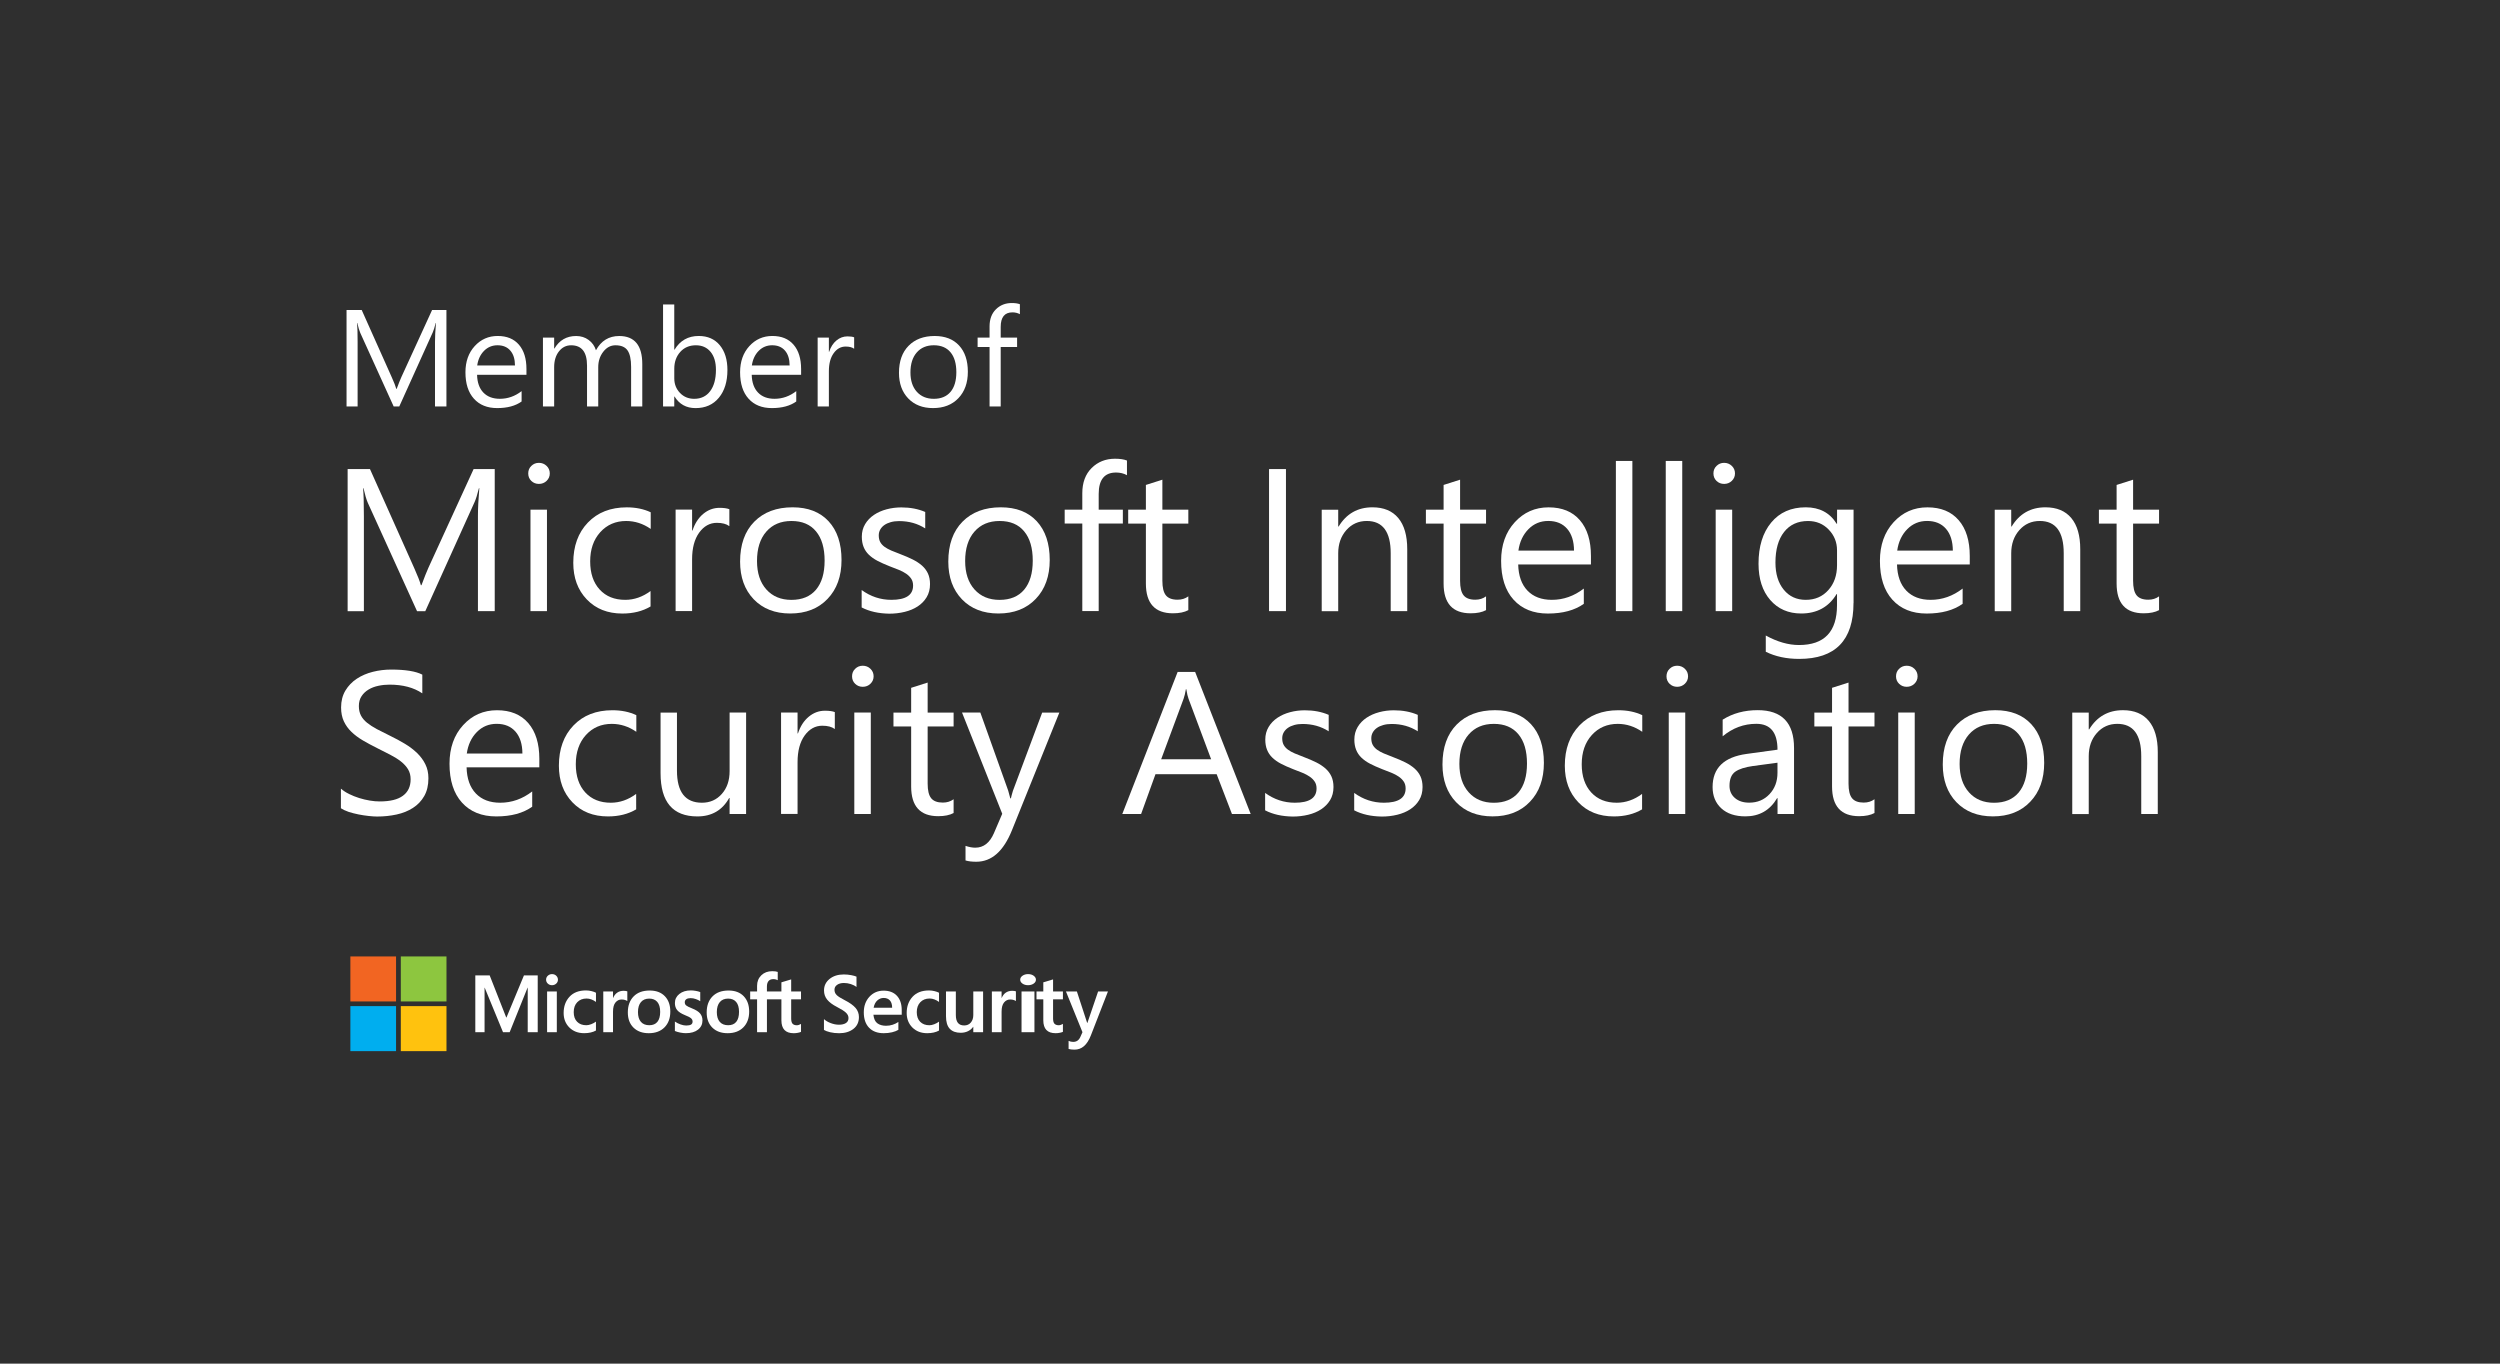 <?xml version="1.0" encoding="UTF-8"?>
<svg width="264px" height="144px" viewBox="0 0 264 144" version="1.1" xmlns="http://www.w3.org/2000/svg" xmlns:xlink="http://www.w3.org/1999/xlink">
    <title>microsoft-sentinel-badge</title>
    <g id="microsoft-sentinel-badge" stroke="none" stroke-width="1" fill="none" fill-rule="evenodd">
        <g id="microsoft-sentinel-badge.svg.imgo" fill-rule="nonzero">
            <rect id="Rectangle" fill="#2F2F2F" x="0" y="0" width="264" height="166"></rect>
            <g id="Group" transform="translate(36, 32)" fill="#FFFFFF">
                <g transform="translate(0, 16.442)">
                    <path d="M16.245,16.093 L14.47,16.093 L14.47,6.03 C14.47,5.237 14.52,4.262 14.618,3.112 L14.574,3.112 C14.406,3.788 14.254,4.272 14.119,4.569 L8.91,16.1 L8.04,16.1 L2.842,4.657 C2.695,4.321 2.541,3.809 2.387,3.118 L2.343,3.118 C2.397,3.717 2.426,4.696 2.426,6.058 L2.426,16.1 L0.71,16.1 L0.71,1.092 L3.069,1.092 L7.743,11.551 C8.103,12.354 8.336,12.953 8.444,13.352 L8.509,13.352 C8.815,12.529 9.058,11.916 9.241,11.512 L14.013,1.092 L16.243,1.092 L16.243,16.093 L16.245,16.093 Z" id="Path"></path>
                    <path d="M20.909,2.659 C20.596,2.659 20.33,2.557 20.112,2.348 C19.893,2.139 19.781,1.875 19.781,1.555 C19.781,1.233 19.889,0.965 20.112,0.756 C20.33,0.541 20.596,0.434 20.909,0.434 C21.225,0.434 21.497,0.541 21.72,0.756 C21.943,0.971 22.057,1.233 22.057,1.555 C22.057,1.862 21.943,2.125 21.72,2.34 C21.497,2.555 21.225,2.659 20.909,2.659 Z M21.76,16.093 L20.018,16.093 L20.018,5.382 L21.76,5.382 L21.76,16.093 Z" id="Shape"></path>
                    <path d="M32.699,15.602 C31.862,16.098 30.87,16.348 29.721,16.348 C28.169,16.348 26.916,15.852 25.967,14.858 C25.012,13.864 24.538,12.574 24.538,10.992 C24.538,9.23 25.052,7.812 26.08,6.741 C27.108,5.669 28.479,5.134 30.189,5.134 C31.144,5.134 31.989,5.311 32.715,5.655 L32.715,7.413 C31.91,6.853 31.045,6.575 30.125,6.575 C29.012,6.575 28.102,6.97 27.391,7.753 C26.679,8.537 26.323,9.568 26.323,10.844 C26.323,12.1 26.66,13.09 27.326,13.815 C27.992,14.54 28.893,14.901 30.021,14.901 C30.97,14.901 31.86,14.59 32.697,13.971 L32.699,15.602 L32.699,15.602 Z" id="Path"></path>
                    <path d="M41.012,7.116 C40.706,6.886 40.271,6.769 39.697,6.769 C38.956,6.769 38.332,7.116 37.832,7.806 C37.333,8.496 37.085,9.437 37.085,10.629 L37.085,16.087 L35.344,16.087 L35.344,5.374 L37.085,5.374 L37.085,7.581 L37.129,7.581 C37.377,6.827 37.757,6.241 38.267,5.819 C38.777,5.397 39.345,5.186 39.978,5.186 C40.433,5.186 40.779,5.235 41.02,5.331 L41.02,7.114 L41.012,7.114 L41.012,7.116 Z" id="Path"></path>
                    <path d="M47.446,16.343 C45.84,16.343 44.554,15.841 43.594,14.844 C42.635,13.84 42.154,12.516 42.154,10.865 C42.154,9.064 42.654,7.661 43.653,6.648 C44.651,5.636 46.002,5.13 47.702,5.13 C49.325,5.13 50.59,5.622 51.5,6.605 C52.409,7.589 52.865,8.953 52.865,10.695 C52.865,12.404 52.376,13.772 51.391,14.799 C50.413,15.831 49.096,16.343 47.446,16.343 Z M47.575,6.575 C46.458,6.575 45.571,6.95 44.92,7.699 C44.266,8.449 43.94,9.482 43.94,10.801 C43.94,12.072 44.271,13.069 44.928,13.805 C45.586,14.54 46.47,14.905 47.573,14.905 C48.701,14.905 49.566,14.545 50.17,13.83 C50.773,13.108 51.079,12.092 51.079,10.767 C51.079,9.427 50.777,8.396 50.17,7.669 C49.566,6.935 48.701,6.575 47.575,6.575 Z" id="Shape"></path>
                    <path d="M54.991,15.704 L54.991,13.864 C55.94,14.555 56.985,14.901 58.127,14.901 C59.654,14.901 60.422,14.399 60.422,13.397 C60.422,13.11 60.358,12.871 60.225,12.672 C60.091,12.473 59.919,12.297 59.696,12.145 C59.473,11.994 59.211,11.852 58.909,11.732 C58.608,11.611 58.287,11.484 57.936,11.353 C57.455,11.162 57.03,10.973 56.664,10.783 C56.298,10.592 55.996,10.373 55.749,10.136 C55.501,9.898 55.318,9.619 55.195,9.312 C55.072,9.005 55.008,8.644 55.008,8.236 C55.008,7.734 55.126,7.292 55.36,6.902 C55.593,6.513 55.903,6.192 56.294,5.929 C56.685,5.667 57.13,5.472 57.63,5.339 C58.129,5.208 58.643,5.14 59.178,5.14 C60.118,5.14 60.963,5.3 61.704,5.622 L61.704,7.359 C60.903,6.843 59.983,6.585 58.939,6.585 C58.612,6.585 58.321,6.624 58.058,6.698 C57.796,6.771 57.574,6.874 57.386,7.005 C57.199,7.136 57.055,7.298 56.951,7.482 C56.847,7.667 56.797,7.872 56.797,8.095 C56.797,8.371 56.847,8.607 56.951,8.796 C57.055,8.986 57.203,9.15 57.401,9.298 C57.599,9.443 57.842,9.574 58.123,9.697 C58.404,9.814 58.726,9.945 59.093,10.082 C59.573,10.263 60.008,10.453 60.389,10.642 C60.77,10.832 61.096,11.051 61.369,11.289 C61.635,11.527 61.844,11.805 61.991,12.121 C62.135,12.432 62.21,12.807 62.21,13.242 C62.21,13.772 62.091,14.229 61.854,14.624 C61.617,15.014 61.3,15.34 60.905,15.598 C60.51,15.856 60.05,16.046 59.536,16.171 C59.016,16.298 58.477,16.362 57.909,16.362 C56.783,16.343 55.813,16.132 54.991,15.704 Z" id="Path"></path>
                    <path d="M69.432,16.343 C67.826,16.343 66.54,15.841 65.581,14.844 C64.621,13.84 64.141,12.516 64.141,10.865 C64.141,9.064 64.64,7.661 65.639,6.648 C66.638,5.636 67.988,5.13 69.688,5.13 C71.311,5.13 72.577,5.622 73.486,6.605 C74.395,7.589 74.851,8.953 74.851,10.695 C74.851,12.404 74.362,13.772 73.378,14.799 C72.396,15.831 71.078,16.343 69.432,16.343 Z M69.555,6.575 C68.438,6.575 67.551,6.95 66.9,7.699 C66.247,8.449 65.92,9.482 65.92,10.801 C65.92,12.072 66.251,13.069 66.908,13.805 C67.566,14.54 68.45,14.905 69.553,14.905 C70.681,14.905 71.547,14.545 72.15,13.83 C72.754,13.108 73.059,12.092 73.059,10.767 C73.059,9.427 72.758,8.396 72.15,7.669 C71.549,6.935 70.683,6.575 69.555,6.575 Z" id="Shape"></path>
                    <path d="M83.008,1.739 C82.667,1.549 82.282,1.457 81.851,1.457 C80.634,1.457 80.022,2.211 80.022,3.725 L80.022,5.376 L82.573,5.376 L82.573,6.841 L80.022,6.841 L80.022,16.087 L78.291,16.087 L78.291,6.845 L76.43,6.845 L76.43,5.38 L78.291,5.38 L78.291,3.643 C78.291,2.518 78.622,1.631 79.279,0.979 C79.937,0.328 80.759,0 81.743,0 C82.271,0 82.698,0.064 83.008,0.191 L83.008,1.739 L83.008,1.739 Z" id="Path"></path>
                    <path d="M89.492,15.987 C89.082,16.21 88.537,16.323 87.865,16.323 C85.961,16.323 85.006,15.276 85.006,13.182 L85.006,6.847 L83.137,6.847 L83.137,5.382 L85.006,5.382 L85.006,2.768 L86.747,2.213 L86.747,5.382 L89.488,5.382 L89.488,6.847 L86.747,6.847 L86.747,12.885 C86.747,13.606 86.87,14.116 87.118,14.424 C87.365,14.731 87.775,14.887 88.35,14.887 C88.791,14.887 89.165,14.77 89.488,14.532 L89.488,15.989 L89.492,15.989 L89.492,15.987 Z" id="Path"></path>
                    <polygon id="Path" points="99.797 16.093 98.011 16.093 98.011 1.092 99.797 1.092"></polygon>
                    <path d="M112.6,16.093 L110.858,16.093 L110.858,9.982 C110.858,7.708 110.014,6.573 108.332,6.573 C107.462,6.573 106.74,6.894 106.17,7.542 C105.602,8.189 105.315,9.003 105.315,9.986 L105.315,16.098 L103.573,16.098 L103.573,5.384 L105.315,5.384 L105.315,7.161 L105.359,7.161 C106.181,5.806 107.371,5.13 108.93,5.13 C110.122,5.13 111.031,5.509 111.66,6.265 C112.288,7.019 112.604,8.115 112.604,9.548 L112.604,16.091 L112.6,16.091 L112.6,16.093 Z" id="Path"></path>
                    <path d="M120.93,15.987 C120.52,16.21 119.975,16.323 119.303,16.323 C117.399,16.323 116.444,15.276 116.444,13.182 L116.444,6.847 L114.575,6.847 L114.575,5.382 L116.444,5.382 L116.444,2.768 L118.185,2.213 L118.185,5.382 L120.926,5.382 L120.926,6.847 L118.185,6.847 L118.185,12.885 C118.185,13.606 118.308,14.116 118.556,14.424 C118.803,14.731 119.213,14.887 119.787,14.887 C120.229,14.887 120.603,14.77 120.926,14.532 L120.926,15.989 L120.93,15.989 L120.93,15.987 Z" id="Path"></path>
                    <path d="M132.002,11.166 L124.322,11.166 C124.351,12.358 124.678,13.278 125.302,13.928 C125.924,14.575 126.781,14.901 127.874,14.901 C129.099,14.901 130.223,14.502 131.251,13.709 L131.251,15.321 C130.296,16.003 129.031,16.348 127.458,16.348 C125.92,16.348 124.713,15.86 123.833,14.887 C122.952,13.914 122.518,12.545 122.518,10.783 C122.518,9.117 122.998,7.759 123.958,6.708 C124.917,5.657 126.109,5.134 127.532,5.134 C128.956,5.134 130.059,5.587 130.837,6.493 C131.619,7.398 132.004,8.66 132.004,10.271 L132.004,11.166 L132.002,11.166 Z M130.217,9.711 C130.213,8.724 129.969,7.949 129.491,7.398 C129.012,6.847 128.348,6.571 127.497,6.571 C126.675,6.571 125.978,6.857 125.406,7.437 C124.832,8.017 124.476,8.771 124.343,9.705 L130.217,9.705 L130.217,9.711 Z" id="Shape"></path>
                    <polygon id="Path" points="136.378 16.093 134.637 16.093 134.637 0.234 136.378 0.234"></polygon>
                    <polygon id="Path" points="141.645 16.093 139.903 16.093 139.903 0.234 141.645 0.234"></polygon>
                    <path d="M146.067,2.659 C145.755,2.659 145.488,2.557 145.27,2.348 C145.051,2.139 144.939,1.875 144.939,1.555 C144.939,1.233 145.047,0.965 145.27,0.756 C145.488,0.541 145.755,0.434 146.067,0.434 C146.383,0.434 146.656,0.541 146.878,0.756 C147.101,0.971 147.215,1.233 147.215,1.555 C147.215,1.862 147.101,2.125 146.878,2.34 C146.656,2.553 146.387,2.659 146.067,2.659 Z M146.918,16.093 L145.176,16.093 L145.176,5.382 L146.918,5.382 L146.918,16.093 Z" id="Shape"></path>
                    <path d="M159.73,15.237 C159.73,19.171 157.815,21.138 153.993,21.138 C152.649,21.138 151.471,20.884 150.466,20.384 L150.466,18.669 C151.691,19.341 152.859,19.673 153.972,19.673 C156.648,19.673 157.988,18.271 157.988,15.467 L157.988,14.293 L157.944,14.293 C157.114,15.661 155.868,16.343 154.205,16.343 C152.85,16.343 151.762,15.866 150.936,14.917 C150.11,13.963 149.7,12.688 149.7,11.086 C149.7,9.265 150.145,7.818 151.036,6.743 C151.927,5.667 153.142,5.13 154.686,5.13 C156.149,5.13 157.237,5.71 157.951,6.868 L157.994,6.868 L157.994,5.382 L159.736,5.382 L159.736,15.237 L159.73,15.237 L159.73,15.237 Z M157.99,11.25 L157.99,9.672 C157.99,8.82 157.699,8.095 157.114,7.486 C156.532,6.878 155.803,6.577 154.929,6.577 C153.851,6.577 153.011,6.962 152.403,7.73 C151.795,8.501 151.487,9.58 151.487,10.967 C151.487,12.16 151.779,13.115 152.364,13.83 C152.946,14.545 153.724,14.901 154.684,14.901 C155.664,14.901 156.455,14.561 157.068,13.875 C157.682,13.192 157.99,12.315 157.99,11.25 Z" id="Shape"></path>
                    <path d="M172.005,11.166 L164.324,11.166 C164.354,12.358 164.68,13.278 165.304,13.928 C165.927,14.575 166.784,14.901 167.876,14.901 C169.102,14.901 170.226,14.502 171.254,13.709 L171.254,15.321 C170.299,16.003 169.033,16.348 167.46,16.348 C165.923,16.348 164.716,15.86 163.835,14.887 C162.955,13.914 162.52,12.545 162.52,10.783 C162.52,9.117 163.001,7.759 163.96,6.708 C164.92,5.657 166.112,5.134 167.535,5.134 C168.959,5.134 170.061,5.587 170.84,6.493 C171.622,7.398 172.007,8.66 172.007,10.271 L172.007,11.166 L172.005,11.166 Z M170.22,9.711 C170.215,8.724 169.972,7.949 169.493,7.398 C169.015,6.847 168.351,6.571 167.5,6.571 C166.678,6.571 165.981,6.857 165.409,7.437 C164.834,8.017 164.478,8.771 164.345,9.705 L170.22,9.705 L170.22,9.711 Z" id="Shape"></path>
                    <path d="M183.67,16.093 L181.929,16.093 L181.929,9.982 C181.929,7.708 181.084,6.573 179.402,6.573 C178.533,6.573 177.811,6.894 177.24,7.542 C176.672,8.189 176.385,9.003 176.385,9.986 L176.385,16.098 L174.643,16.098 L174.643,5.384 L176.385,5.384 L176.385,7.161 L176.429,7.161 C177.251,5.806 178.441,5.13 180,5.13 C181.192,5.13 182.101,5.509 182.73,6.265 C183.358,7.019 183.674,8.115 183.674,9.548 L183.674,16.091 L183.67,16.091 L183.67,16.093 Z" id="Path"></path>
                    <path d="M192,15.987 C191.59,16.21 191.045,16.323 190.373,16.323 C188.469,16.323 187.514,15.276 187.514,13.182 L187.514,6.847 L185.645,6.847 L185.645,5.382 L187.514,5.382 L187.514,2.768 L189.255,2.213 L189.255,5.382 L191.996,5.382 L191.996,6.847 L189.255,6.847 L189.255,12.885 C189.255,13.606 189.378,14.116 189.626,14.424 C189.873,14.731 190.283,14.887 190.858,14.887 C191.299,14.887 191.673,14.77 191.996,14.532 L191.996,15.989 L192,15.989 L192,15.987 Z" id="Path"></path>
                    <path d="M0,36.91 L0,34.84 C0.241,35.049 0.529,35.24 0.866,35.406 C1.203,35.572 1.559,35.713 1.929,35.83 C2.299,35.947 2.676,36.035 3.051,36.098 C3.427,36.162 3.773,36.19 4.093,36.19 C5.192,36.19 6.012,35.992 6.551,35.586 C7.094,35.186 7.362,34.607 7.362,33.853 C7.362,33.449 7.273,33.099 7.09,32.795 C6.906,32.494 6.659,32.222 6.342,31.972 C6.026,31.724 5.645,31.484 5.211,31.261 C4.776,31.038 4.305,30.794 3.802,30.546 C3.273,30.284 2.774,30.011 2.314,29.743 C1.854,29.47 1.452,29.173 1.111,28.841 C0.77,28.516 0.504,28.141 0.31,27.727 C0.117,27.313 0.019,26.825 0.019,26.266 C0.019,25.584 0.173,24.989 0.474,24.483 C0.78,23.977 1.176,23.564 1.677,23.232 C2.172,22.906 2.736,22.662 3.373,22.502 C4.006,22.342 4.655,22.265 5.312,22.265 C6.815,22.265 7.909,22.445 8.596,22.799 L8.596,24.776 C7.695,24.164 6.544,23.856 5.134,23.856 C4.742,23.856 4.351,23.895 3.966,23.977 C3.575,24.059 3.23,24.186 2.924,24.373 C2.618,24.553 2.37,24.787 2.183,25.073 C1.989,25.36 1.896,25.707 1.896,26.12 C1.896,26.506 1.971,26.835 2.114,27.114 C2.258,27.391 2.474,27.649 2.757,27.878 C3.04,28.108 3.386,28.331 3.791,28.55 C4.197,28.765 4.667,29.003 5.2,29.261 C5.743,29.524 6.263,29.806 6.752,30.099 C7.241,30.392 7.668,30.718 8.038,31.072 C8.405,31.427 8.7,31.822 8.914,32.257 C9.133,32.691 9.241,33.187 9.241,33.742 C9.241,34.482 9.093,35.105 8.8,35.621 C8.509,36.133 8.107,36.551 7.608,36.873 C7.108,37.194 6.534,37.428 5.883,37.569 C5.229,37.711 4.543,37.784 3.82,37.784 C3.579,37.784 3.282,37.764 2.93,37.725 C2.574,37.686 2.212,37.633 1.848,37.559 C1.477,37.485 1.13,37.393 0.799,37.287 C0.46,37.164 0.198,37.043 0,36.91 Z" id="Path"></path>
                    <path d="M20.952,32.591 L13.272,32.591 C13.301,33.783 13.628,34.703 14.252,35.352 C14.874,36 15.731,36.326 16.824,36.326 C18.049,36.326 19.173,35.926 20.201,35.133 L20.201,36.746 C19.246,37.428 17.981,37.772 16.408,37.772 C14.87,37.772 13.663,37.284 12.783,36.311 C11.903,35.338 11.468,33.969 11.468,32.207 C11.468,30.542 11.948,29.183 12.908,28.132 C13.867,27.081 15.059,26.559 16.483,26.559 C17.906,26.559 19.009,27.012 19.787,27.917 C20.569,28.823 20.954,30.085 20.954,31.695 L20.952,32.591 Z M19.167,31.136 C19.163,30.148 18.919,29.374 18.441,28.823 C17.96,28.272 17.298,27.995 16.447,27.995 C15.625,27.995 14.928,28.282 14.356,28.862 C13.784,29.442 13.426,30.196 13.293,31.13 L19.167,31.13 L19.167,31.136 L19.167,31.136 Z" id="Shape"></path>
                    <path d="M31.18,37.026 C30.343,37.522 29.351,37.772 28.202,37.772 C26.65,37.772 25.397,37.276 24.448,36.283 C23.493,35.289 23.019,33.998 23.019,32.416 C23.019,30.654 23.533,29.237 24.561,28.165 C25.588,27.094 26.96,26.559 28.67,26.559 C29.625,26.559 30.47,26.735 31.196,27.079 L31.196,28.837 C30.391,28.278 29.525,27.999 28.606,27.999 C27.492,27.999 26.583,28.395 25.871,29.177 C25.16,29.962 24.804,30.993 24.804,32.269 C24.804,33.525 25.141,34.514 25.807,35.24 C26.475,35.965 27.374,36.326 28.502,36.326 C29.451,36.326 30.341,36.014 31.178,35.395 L31.18,37.026 L31.18,37.026 Z" id="Path"></path>
                    <path d="M42.787,37.518 L41.045,37.518 L41.045,35.824 L41.002,35.824 C40.279,37.119 39.162,37.772 37.643,37.772 C35.052,37.772 33.756,36.254 33.756,33.209 L33.756,26.807 L35.487,26.807 L35.487,32.937 C35.487,35.197 36.367,36.326 38.124,36.326 C38.975,36.326 39.672,36.018 40.221,35.4 C40.771,34.781 41.047,33.978 41.047,32.98 L41.047,26.805 L42.789,26.805 L42.787,37.518 L42.787,37.518 Z" id="Path"></path>
                    <path d="M52.149,28.54 C51.843,28.311 51.408,28.194 50.834,28.194 C50.093,28.194 49.469,28.54 48.969,29.231 C48.47,29.921 48.222,30.861 48.222,32.054 L48.222,37.512 L46.48,37.512 L46.48,26.799 L48.222,26.799 L48.222,29.005 L48.266,29.005 C48.513,28.251 48.894,27.665 49.404,27.243 C49.914,26.819 50.482,26.61 51.115,26.61 C51.57,26.61 51.916,26.659 52.157,26.756 L52.157,28.538 L52.149,28.538 L52.149,28.54 Z" id="Path"></path>
                    <path d="M55.106,24.084 C54.794,24.084 54.527,23.981 54.309,23.772 C54.09,23.564 53.978,23.299 53.978,22.98 C53.978,22.658 54.086,22.39 54.309,22.181 C54.527,21.965 54.794,21.859 55.106,21.859 C55.422,21.859 55.695,21.965 55.917,22.181 C56.14,22.396 56.254,22.658 56.254,22.98 C56.254,23.287 56.14,23.549 55.917,23.764 C55.699,23.977 55.428,24.084 55.106,24.084 Z M55.957,37.518 L54.215,37.518 L54.215,26.805 L55.957,26.805 L55.957,37.518 Z" id="Shape"></path>
                    <path d="M64.705,37.411 C64.295,37.635 63.75,37.747 63.077,37.747 C61.173,37.747 60.218,36.701 60.218,34.607 L60.218,28.272 L58.35,28.272 L58.35,26.807 L60.218,26.807 L60.218,24.192 L61.96,23.637 L61.96,26.807 L64.701,26.807 L64.701,28.272 L61.96,28.272 L61.96,34.31 C61.96,35.031 62.083,35.541 62.33,35.848 C62.578,36.156 62.988,36.311 63.562,36.311 C64.003,36.311 64.378,36.194 64.701,35.957 L64.701,37.414 L64.705,37.414 L64.705,37.411 Z" id="Path"></path>
                    <path d="M75.867,26.807 L70.862,39.233 C69.971,41.448 68.717,42.558 67.098,42.558 C66.642,42.558 66.267,42.515 65.959,42.421 L65.959,40.882 C66.336,41.009 66.677,41.073 66.987,41.073 C67.868,41.073 68.525,40.556 68.966,39.524 L69.836,37.493 L65.589,26.801 L67.522,26.801 L70.465,35.045 C70.5,35.148 70.573,35.42 70.687,35.863 L70.752,35.863 C70.787,35.697 70.856,35.428 70.964,35.07 L74.054,26.807 C74.056,26.807 75.867,26.807 75.867,26.807 Z" id="Path"></path>
                    <path d="M96.074,37.518 L94.095,37.518 L92.478,33.312 L86.019,33.312 L84.5,37.518 L82.513,37.518 L88.358,22.517 L90.208,22.517 L96.074,37.518 Z M91.895,31.734 L89.507,25.342 C89.428,25.133 89.348,24.797 89.274,24.338 L89.23,24.338 C89.161,24.762 89.076,25.098 88.989,25.342 L86.62,31.734 L91.895,31.734 Z" id="Shape"></path>
                    <path d="M97.597,37.129 L97.597,35.289 C98.546,35.979 99.591,36.326 100.733,36.326 C102.26,36.326 103.028,35.824 103.028,34.822 C103.028,34.535 102.964,34.295 102.83,34.096 C102.697,33.898 102.525,33.722 102.302,33.57 C102.079,33.418 101.817,33.277 101.515,33.156 C101.214,33.035 100.893,32.908 100.542,32.777 C100.061,32.587 99.636,32.398 99.27,32.207 C98.904,32.017 98.602,31.798 98.355,31.56 C98.107,31.322 97.924,31.044 97.801,30.736 C97.678,30.429 97.614,30.069 97.614,29.661 C97.614,29.159 97.732,28.716 97.965,28.327 C98.198,27.938 98.508,27.616 98.9,27.354 C99.291,27.092 99.736,26.897 100.236,26.764 C100.735,26.631 101.249,26.565 101.784,26.565 C102.724,26.565 103.569,26.725 104.31,27.047 L104.31,28.784 C103.509,28.268 102.589,28.009 101.544,28.009 C101.218,28.009 100.926,28.048 100.664,28.122 C100.402,28.196 100.175,28.298 99.992,28.429 C99.805,28.561 99.661,28.722 99.557,28.907 C99.453,29.091 99.403,29.296 99.403,29.519 C99.403,29.796 99.453,30.032 99.557,30.22 C99.661,30.411 99.809,30.575 100.007,30.722 C100.204,30.87 100.448,30.999 100.729,31.122 C101.01,31.238 101.332,31.37 101.698,31.507 C102.179,31.687 102.614,31.878 102.995,32.066 C103.376,32.255 103.702,32.476 103.975,32.714 C104.241,32.951 104.449,33.23 104.597,33.545 C104.741,33.857 104.816,34.232 104.816,34.666 C104.816,35.197 104.697,35.654 104.46,36.049 C104.223,36.438 103.906,36.764 103.511,37.022 C103.116,37.28 102.656,37.471 102.142,37.596 C101.621,37.723 101.083,37.786 100.514,37.786 C99.387,37.768 98.417,37.557 97.597,37.129 Z" id="Path"></path>
                    <path d="M107.003,37.129 L107.003,35.289 C107.951,35.979 108.996,36.326 110.138,36.326 C111.666,36.326 112.434,35.824 112.434,34.822 C112.434,34.535 112.369,34.295 112.236,34.096 C112.103,33.898 111.93,33.722 111.707,33.57 C111.485,33.418 111.223,33.277 110.921,33.156 C110.619,33.035 110.299,32.908 109.947,32.777 C109.466,32.587 109.042,32.398 108.676,32.207 C108.309,32.017 108.008,31.798 107.76,31.56 C107.512,31.322 107.329,31.044 107.207,30.736 C107.084,30.429 107.019,30.069 107.019,29.661 C107.019,29.159 107.138,28.716 107.371,28.327 C107.604,27.938 107.914,27.616 108.305,27.354 C108.696,27.092 109.142,26.897 109.641,26.764 C110.141,26.631 110.655,26.565 111.189,26.565 C112.13,26.565 112.975,26.725 113.716,27.047 L113.716,28.784 C112.914,28.268 111.995,28.009 110.95,28.009 C110.623,28.009 110.332,28.048 110.07,28.122 C109.808,28.196 109.581,28.298 109.398,28.429 C109.21,28.561 109.067,28.722 108.963,28.907 C108.859,29.091 108.809,29.296 108.809,29.519 C108.809,29.796 108.859,30.032 108.963,30.22 C109.067,30.411 109.215,30.575 109.412,30.722 C109.61,30.87 109.853,30.999 110.134,31.122 C110.415,31.238 110.738,31.37 111.104,31.507 C111.585,31.687 112.02,31.878 112.4,32.066 C112.781,32.255 113.108,32.476 113.38,32.714 C113.647,32.951 113.855,33.23 114.003,33.545 C114.146,33.857 114.221,34.232 114.221,34.666 C114.221,35.197 114.103,35.654 113.865,36.049 C113.628,36.438 113.312,36.764 112.916,37.022 C112.521,37.28 112.061,37.471 111.547,37.596 C111.027,37.723 110.488,37.786 109.92,37.786 C108.792,37.768 107.825,37.557 107.003,37.129 Z" id="Path"></path>
                    <path d="M121.617,37.768 C120.01,37.768 118.724,37.266 117.765,36.268 C116.806,35.27 116.325,33.941 116.325,32.289 C116.325,30.489 116.824,29.085 117.823,28.073 C118.822,27.061 120.172,26.555 121.873,26.555 C123.496,26.555 124.761,27.047 125.67,28.03 C126.579,29.013 127.035,30.378 127.035,32.119 C127.035,33.828 126.546,35.197 125.562,36.223 C124.584,37.256 123.263,37.768 121.617,37.768 Z M121.746,27.999 C120.628,27.999 119.742,28.374 119.09,29.124 C118.437,29.874 118.11,30.906 118.11,32.226 C118.11,33.496 118.441,34.494 119.099,35.229 C119.756,35.965 120.641,36.33 121.744,36.33 C122.871,36.33 123.737,35.969 124.34,35.254 C124.944,34.539 125.25,33.517 125.25,32.191 C125.25,30.851 124.948,29.821 124.34,29.093 C123.733,28.36 122.867,27.999 121.746,27.999 Z" id="Shape"></path>
                    <path d="M137.406,37.026 C136.57,37.522 135.577,37.772 134.429,37.772 C132.876,37.772 131.623,37.276 130.675,36.283 C129.719,35.289 129.245,33.998 129.245,32.416 C129.245,30.654 129.759,29.237 130.787,28.165 C131.815,27.094 133.186,26.559 134.897,26.559 C135.852,26.559 136.697,26.735 137.423,27.079 L137.423,28.837 C136.618,28.278 135.752,27.999 134.832,27.999 C133.719,27.999 132.81,28.395 132.098,29.177 C131.386,29.96 131.03,30.993 131.03,32.269 C131.03,33.525 131.368,34.514 132.033,35.24 C132.701,35.965 133.6,36.326 134.728,36.326 C135.677,36.326 136.568,36.014 137.404,35.395 L137.404,37.026 L137.406,37.026 Z" id="Path"></path>
                    <path d="M141.11,24.084 C140.798,24.084 140.532,23.981 140.313,23.772 C140.095,23.564 139.982,23.299 139.982,22.98 C139.982,22.658 140.091,22.39 140.313,22.181 C140.532,21.965 140.798,21.859 141.11,21.859 C141.426,21.859 141.699,21.965 141.922,22.181 C142.144,22.396 142.259,22.658 142.259,22.98 C142.259,23.287 142.144,23.549 141.922,23.764 C141.699,23.977 141.426,24.084 141.11,24.084 Z M141.961,37.518 L140.22,37.518 L140.22,26.805 L141.961,26.805 L141.961,37.518 Z" id="Shape"></path>
                    <path d="M153.45,37.518 L151.708,37.518 L151.708,35.842 L151.664,35.842 C150.907,37.127 149.79,37.766 148.316,37.766 C147.234,37.766 146.383,37.483 145.769,36.918 C145.155,36.352 144.85,35.602 144.85,34.668 C144.85,32.666 146.046,31.503 148.439,31.173 L151.704,30.724 C151.704,28.903 150.957,27.993 149.463,27.993 C148.152,27.993 146.97,28.432 145.913,29.312 L145.913,27.555 C146.98,26.883 148.212,26.551 149.613,26.551 C152.17,26.551 153.45,27.884 153.45,30.548 L153.45,37.518 L153.45,37.518 Z M151.708,32.099 L149.082,32.453 C148.277,32.566 147.663,32.761 147.253,33.043 C146.843,33.326 146.635,33.828 146.635,34.543 C146.635,35.064 146.822,35.492 147.203,35.824 C147.584,36.156 148.087,36.319 148.716,36.319 C149.581,36.319 150.293,36.022 150.857,35.424 C151.421,34.826 151.702,34.076 151.702,33.16 L151.702,32.099 L151.708,32.099 Z" id="Shape"></path>
                    <path d="M161.95,37.411 C161.54,37.635 160.995,37.747 160.323,37.747 C158.419,37.747 157.464,36.701 157.464,34.607 L157.464,28.272 L155.595,28.272 L155.595,26.807 L157.464,26.807 L157.464,24.192 L159.205,23.637 L159.205,26.807 L161.946,26.807 L161.946,28.272 L159.205,28.272 L159.205,34.31 C159.205,35.031 159.328,35.541 159.576,35.848 C159.823,36.156 160.233,36.311 160.808,36.311 C161.249,36.311 161.623,36.194 161.946,35.957 L161.946,37.414 L161.95,37.414 L161.95,37.411 Z" id="Path"></path>
                    <path d="M165.348,24.084 C165.036,24.084 164.77,23.981 164.551,23.772 C164.333,23.564 164.22,23.299 164.22,22.98 C164.22,22.658 164.329,22.39 164.551,22.181 C164.77,21.965 165.036,21.859 165.348,21.859 C165.664,21.859 165.937,21.965 166.16,22.181 C166.382,22.396 166.497,22.658 166.497,22.98 C166.497,23.287 166.382,23.549 166.16,23.764 C165.937,23.977 165.664,24.084 165.348,24.084 Z M166.199,37.518 L164.453,37.518 L164.453,26.805 L166.195,26.805 L166.195,37.518 L166.199,37.518 Z" id="Shape"></path>
                    <path d="M174.448,37.768 C172.841,37.768 171.555,37.266 170.596,36.268 C169.637,35.27 169.156,33.941 169.156,32.289 C169.156,30.489 169.656,29.085 170.654,28.073 C171.653,27.061 173.004,26.555 174.704,26.555 C176.327,26.555 177.592,27.047 178.501,28.03 C179.411,29.013 179.866,30.378 179.866,32.119 C179.866,33.828 179.377,35.197 178.393,36.223 C177.411,37.256 176.094,37.768 174.448,37.768 Z M174.571,27.999 C173.453,27.999 172.567,28.374 171.915,29.124 C171.264,29.874 170.935,30.906 170.935,32.226 C170.935,33.496 171.266,34.494 171.924,35.229 C172.581,35.965 173.466,36.33 174.569,36.33 C175.696,36.33 176.562,35.969 177.165,35.254 C177.769,34.539 178.075,33.517 178.075,32.191 C178.075,30.851 177.773,29.821 177.165,29.093 C176.564,28.36 175.698,27.999 174.571,27.999 Z" id="Shape"></path>
                    <path d="M191.856,37.518 L190.115,37.518 L190.115,31.406 C190.115,29.132 189.27,27.997 187.589,27.997 C186.719,27.997 185.997,28.319 185.427,28.966 C184.856,29.614 184.571,30.427 184.571,31.41 L184.571,37.522 L182.83,37.522 L182.83,26.809 L184.571,26.809 L184.571,28.585 L184.615,28.585 C185.437,27.231 186.627,26.555 188.186,26.555 C189.378,26.555 190.287,26.934 190.916,27.69 C191.544,28.444 191.861,29.54 191.861,30.972 L191.861,37.516 L191.856,37.516 L191.856,37.518 Z" id="Path"></path>
                </g>
                <g transform="translate(0.595, 0)">
                    <path d="M10.546,10.924 L9.341,10.924 L9.341,4.091 C9.341,3.553 9.374,2.891 9.443,2.11 L9.414,2.11 C9.299,2.569 9.195,2.899 9.104,3.098 L5.568,10.924 L4.977,10.924 L1.45,3.153 C1.348,2.926 1.246,2.577 1.14,2.108 L1.111,2.108 C1.149,2.516 1.169,3.18 1.169,4.104 L1.169,10.922 L0,10.922 L0,0.738 L1.602,0.738 L4.776,7.841 C5.021,8.386 5.179,8.794 5.252,9.062 L5.296,9.062 C5.502,8.503 5.668,8.087 5.793,7.812 L9.033,0.738 L10.548,0.738 L10.548,10.924 L10.546,10.924 Z" id="Path"></path>
                    <path d="M18.998,7.579 L13.784,7.579 C13.802,8.388 14.025,9.013 14.447,9.453 C14.87,9.894 15.453,10.113 16.193,10.113 C17.026,10.113 17.789,9.843 18.486,9.304 L18.486,10.398 C17.837,10.863 16.978,11.094 15.91,11.094 C14.866,11.094 14.046,10.765 13.451,10.103 C12.854,9.443 12.556,8.513 12.556,7.314 C12.556,6.183 12.883,5.261 13.534,4.548 C14.185,3.835 14.995,3.479 15.962,3.479 C16.93,3.479 17.677,3.786 18.206,4.403 C18.734,5.018 18.998,5.874 18.998,6.968 L18.998,7.579 Z M17.787,6.591 C17.783,5.919 17.619,5.395 17.294,5.022 C16.97,4.647 16.518,4.46 15.942,4.46 C15.384,4.46 14.909,4.657 14.52,5.05 C14.131,5.444 13.89,5.958 13.798,6.591 L17.787,6.591 Z" id="Shape"></path>
                    <path d="M31.234,10.924 L30.05,10.924 L30.05,6.749 C30.05,5.944 29.923,5.362 29.671,5.001 C29.419,4.641 28.995,4.462 28.398,4.462 C27.892,4.462 27.463,4.69 27.11,5.145 C26.756,5.599 26.579,6.144 26.579,6.778 L26.579,10.926 L25.395,10.926 L25.395,6.607 C25.395,5.177 24.835,4.462 23.714,4.462 C23.193,4.462 22.767,4.677 22.43,5.106 C22.093,5.534 21.924,6.091 21.924,6.778 L21.924,10.926 L20.74,10.926 L20.74,3.653 L21.924,3.653 L21.924,4.804 L21.953,4.804 C22.478,3.923 23.241,3.483 24.246,3.483 C24.752,3.483 25.191,3.622 25.566,3.899 C25.94,4.175 26.198,4.54 26.338,4.989 C26.885,3.985 27.703,3.483 28.791,3.483 C30.416,3.483 31.23,4.471 31.23,6.446 L31.23,10.924 L31.234,10.924 Z" id="Path"></path>
                    <path d="M34.636,9.871 L34.607,9.871 L34.607,10.922 L33.423,10.922 L33.423,0.154 L34.607,0.154 L34.607,4.927 L34.636,4.927 C35.219,3.962 36.07,3.479 37.189,3.479 C38.136,3.479 38.879,3.805 39.416,4.456 C39.953,5.108 40.221,5.981 40.221,7.075 C40.221,8.292 39.922,9.267 39.32,9.998 C38.719,10.73 37.897,11.096 36.852,11.096 C35.876,11.094 35.138,10.687 34.636,9.871 Z M34.609,6.939 L34.609,7.956 C34.609,8.558 34.807,9.068 35.204,9.486 C35.602,9.906 36.105,10.115 36.715,10.115 C37.431,10.115 37.993,9.845 38.398,9.306 C38.804,8.767 39.008,8.015 39.008,7.054 C39.008,6.245 38.819,5.61 38.438,5.151 C38.057,4.692 37.543,4.462 36.894,4.462 C36.205,4.462 35.654,4.698 35.235,5.169 C34.817,5.638 34.609,6.228 34.609,6.939 Z" id="Shape"></path>
                    <path d="M48.004,7.579 L42.787,7.579 C42.806,8.388 43.028,9.013 43.451,9.453 C43.873,9.894 44.456,10.113 45.197,10.113 C46.029,10.113 46.793,9.843 47.49,9.304 L47.49,10.398 C46.84,10.863 45.981,11.094 44.914,11.094 C43.869,11.094 43.049,10.765 42.454,10.103 C41.857,9.443 41.559,8.513 41.559,7.314 C41.559,6.183 41.886,5.261 42.537,4.548 C43.189,3.835 43.998,3.479 44.966,3.479 C45.933,3.479 46.68,3.786 47.209,4.403 C47.737,5.018 48.002,5.874 48.002,6.968 L48.002,7.579 L48.004,7.579 Z M46.79,6.591 C46.786,5.919 46.622,5.395 46.297,5.022 C45.973,4.647 45.521,4.46 44.945,4.46 C44.387,4.46 43.913,4.657 43.524,5.05 C43.134,5.444 42.893,5.958 42.801,6.591 L46.79,6.591 Z" id="Shape"></path>
                    <path d="M53.601,4.829 C53.395,4.673 53.096,4.596 52.706,4.596 C52.201,4.596 51.778,4.829 51.441,5.298 C51.102,5.767 50.934,6.407 50.934,7.216 L50.934,10.924 L49.749,10.924 L49.749,3.651 L50.934,3.651 L50.934,5.149 L50.963,5.149 C51.131,4.636 51.389,4.239 51.735,3.952 C52.08,3.665 52.467,3.522 52.896,3.522 C53.204,3.522 53.439,3.555 53.603,3.622 L53.603,4.829 L53.601,4.829 Z" id="Path"></path>
                    <path d="M61.931,11.094 C60.838,11.094 59.967,10.754 59.315,10.076 C58.664,9.398 58.337,8.496 58.337,7.374 C58.337,6.153 58.676,5.198 59.355,4.512 C60.033,3.825 60.949,3.481 62.104,3.481 C63.204,3.481 64.064,3.815 64.682,4.483 C65.3,5.151 65.61,6.077 65.61,7.261 C65.61,8.421 65.277,9.351 64.611,10.049 C63.945,10.748 63.05,11.094 61.931,11.094 Z M62.016,4.46 C61.257,4.46 60.655,4.714 60.212,5.224 C59.769,5.733 59.548,6.435 59.548,7.331 C59.548,8.193 59.771,8.871 60.218,9.369 C60.666,9.867 61.265,10.115 62.014,10.115 C62.778,10.115 63.367,9.871 63.779,9.384 C64.191,8.896 64.395,8.201 64.395,7.302 C64.395,6.392 64.189,5.692 63.779,5.2 C63.369,4.706 62.782,4.46 62.016,4.46 Z" id="Shape"></path>
                    <path d="M71.105,1.178 C70.875,1.051 70.612,0.985 70.319,0.985 C69.491,0.985 69.079,1.5 69.079,2.526 L69.079,3.649 L70.81,3.649 L70.81,4.643 L69.079,4.643 L69.079,10.922 L67.903,10.922 L67.903,4.643 L66.64,4.643 L66.64,3.649 L67.903,3.649 L67.903,2.471 C67.903,1.709 68.126,1.106 68.573,0.664 C69.02,0.221 69.578,0 70.246,0 C70.606,0 70.893,0.043 71.105,0.127 L71.105,1.178 L71.105,1.178 Z" id="Path"></path>
                </g>
            </g>
            <g id="Group" transform="translate(37, 101)">
                <g transform="translate(50.01, 1.865)" fill="#FFFFFF">
                    <path d="M1.111,1.654 C1.111,1.875 1.187,2.06 1.343,2.214 C1.499,2.365 1.778,2.544 2.179,2.746 C2.72,3.023 3.107,3.3 3.342,3.577 C3.577,3.853 3.693,4.175 3.693,4.538 C3.693,5.071 3.498,5.487 3.107,5.79 C2.716,6.091 2.217,6.243 1.608,6.243 C1.26,6.243 0.94,6.208 0.653,6.139 C0.364,6.069 0.146,5.987 0,5.897 L0,4.755 C0.187,4.925 0.426,5.067 0.72,5.177 C1.013,5.288 1.3,5.345 1.585,5.345 C1.892,5.345 2.138,5.286 2.319,5.169 C2.5,5.052 2.591,4.876 2.591,4.642 C2.591,4.435 2.504,4.249 2.329,4.079 C2.154,3.911 1.834,3.706 1.368,3.466 C0.909,3.232 0.568,2.976 0.343,2.701 C0.119,2.427 0.006,2.103 0.006,1.728 C0.006,1.234 0.202,0.828 0.593,0.512 C0.984,0.197 1.483,0.037 2.092,0.037 C2.36,0.037 2.622,0.061 2.876,0.111 C3.13,0.16 3.315,0.211 3.435,0.268 L3.435,1.361 C3.269,1.23 3.067,1.127 2.83,1.051 C2.593,0.976 2.354,0.939 2.111,0.939 C1.813,0.939 1.572,1.004 1.389,1.135 C1.202,1.263 1.111,1.437 1.111,1.654 Z" id="Path"></path>
                    <path d="M7.859,5.052 L7.859,5.884 C7.688,5.991 7.466,6.077 7.191,6.143 C6.917,6.208 6.624,6.241 6.312,6.241 C5.646,6.241 5.128,6.046 4.76,5.659 C4.39,5.272 4.207,4.73 4.207,4.04 C4.207,3.374 4.405,2.824 4.8,2.394 C5.195,1.964 5.694,1.748 6.301,1.748 C6.904,1.748 7.374,1.931 7.709,2.294 C8.044,2.658 8.212,3.16 8.212,3.802 L8.212,4.292 L5.222,4.292 C5.268,4.724 5.407,5.026 5.644,5.198 C5.881,5.37 6.185,5.456 6.559,5.456 C6.804,5.456 7.039,5.419 7.264,5.345 C7.487,5.27 7.686,5.173 7.859,5.052 Z M7.2,3.55 C7.2,3.216 7.121,2.96 6.965,2.783 C6.807,2.607 6.586,2.519 6.299,2.519 C6.054,2.519 5.831,2.607 5.636,2.781 C5.44,2.956 5.309,3.212 5.245,3.55 L7.2,3.55 L7.2,3.55 Z" id="Shape"></path>
                    <path d="M11.136,5.401 C11.29,5.401 11.457,5.366 11.642,5.296 C11.825,5.226 11.995,5.134 12.151,5.019 L12.151,5.96 C11.987,6.052 11.802,6.122 11.592,6.169 C11.384,6.216 11.155,6.241 10.905,6.241 C10.263,6.241 9.741,6.04 9.339,5.641 C8.938,5.241 8.736,4.728 8.736,4.107 C8.736,3.415 8.942,2.845 9.352,2.398 C9.762,1.951 10.344,1.726 11.097,1.726 C11.29,1.726 11.484,1.75 11.681,1.8 C11.879,1.849 12.035,1.904 12.151,1.97 L12.151,2.939 C11.993,2.824 11.831,2.736 11.664,2.673 C11.498,2.609 11.33,2.578 11.157,2.578 C10.752,2.578 10.425,2.708 10.175,2.968 C9.926,3.228 9.801,3.577 9.801,4.019 C9.801,4.454 9.92,4.794 10.161,5.036 C10.4,5.278 10.727,5.401 11.136,5.401 Z" id="Path"></path>
                    <path d="M16.805,1.834 L16.805,6.137 L15.77,6.137 L15.77,5.571 L15.753,5.571 C15.618,5.766 15.435,5.919 15.208,6.03 C14.979,6.141 14.726,6.196 14.441,6.196 C13.933,6.196 13.549,6.055 13.284,5.772 C13.02,5.489 12.887,5.048 12.887,4.452 L12.887,1.836 L13.927,1.836 L13.927,4.331 C13.927,4.694 14,4.966 14.145,5.149 C14.291,5.331 14.511,5.423 14.805,5.423 C15.096,5.423 15.331,5.323 15.505,5.12 C15.68,4.917 15.77,4.653 15.77,4.327 L15.77,1.836 L16.805,1.836 L16.805,1.834 Z" id="Path"></path>
                    <path d="M19.883,1.763 C19.964,1.763 20.039,1.769 20.103,1.779 C20.168,1.789 20.224,1.804 20.27,1.82 L20.27,2.845 C20.216,2.806 20.137,2.769 20.035,2.734 C19.931,2.699 19.806,2.681 19.658,2.681 C19.407,2.681 19.193,2.785 19.02,2.994 C18.845,3.204 18.758,3.525 18.758,3.962 L18.758,6.134 L17.731,6.134 L17.731,1.832 L18.758,1.832 L18.758,2.511 L18.775,2.511 C18.868,2.277 19.01,2.093 19.199,1.959 C19.388,1.83 19.617,1.763 19.883,1.763 Z" id="Path"></path>
                    <path d="M20.723,0.59 C20.723,0.422 20.806,0.283 20.969,0.17 C21.132,0.057 21.328,1.11022302e-14 21.551,1.11022302e-14 C21.791,1.11022302e-14 21.99,0.057 22.147,0.174 C22.305,0.291 22.385,0.428 22.385,0.59 C22.385,0.754 22.305,0.894 22.142,1.004 C21.979,1.115 21.783,1.172 21.551,1.172 C21.319,1.172 21.121,1.115 20.963,1.002 C20.803,0.89 20.723,0.752 20.723,0.59 Z M22.227,1.834 L22.227,6.137 L20.864,6.137 L20.864,1.834 L22.227,1.834 Z" id="Shape"></path>
                    <path d="M24.801,5.401 C24.862,5.401 24.932,5.386 25.015,5.36 C25.099,5.331 25.171,5.298 25.234,5.259 L25.234,6.096 C25.169,6.132 25.061,6.165 24.909,6.196 C24.758,6.227 24.608,6.241 24.462,6.241 C24.03,6.241 23.705,6.128 23.487,5.901 C23.271,5.673 23.163,5.331 23.163,4.874 L23.163,2.664 L22.445,2.664 L22.445,1.836 L23.163,1.836 L23.163,0.869 L24.194,0.56 L24.194,1.836 L25.234,1.836 L25.234,2.664 L24.194,2.664 L24.194,4.677 C24.194,4.942 24.242,5.13 24.34,5.239 C24.439,5.345 24.593,5.401 24.801,5.401 Z" id="Path"></path>
                    <path d="M27.817,5.161 L28.95,1.834 L29.99,1.834 L28.193,6.458 C27.989,6.981 27.744,7.364 27.459,7.608 C27.172,7.854 26.841,7.977 26.461,7.977 C26.336,7.977 26.222,7.971 26.118,7.959 C26.014,7.946 25.918,7.928 25.833,7.905 L25.833,7.051 C25.912,7.088 25.993,7.114 26.074,7.133 C26.155,7.151 26.24,7.159 26.324,7.159 C26.498,7.159 26.65,7.114 26.775,7.026 C26.902,6.936 27.004,6.801 27.083,6.62 L27.299,6.134 L25.554,1.832 L26.708,1.832 L27.796,5.159 L27.817,5.159 L27.817,5.161 Z" id="Path"></path>
                </g>
                <path d="M19.783,2 L19.783,8.002 L18.727,8.002 L18.727,3.298 L18.71,3.298 L16.82,8.002 L16.119,8.002 L14.183,3.298 L14.17,3.298 L14.17,8.002 L13.193,8.002 L13.193,2 L14.709,2 L16.458,6.448 L16.483,6.448 L18.33,2 L19.783,2 L19.783,2 Z M20.667,2.455 C20.667,2.287 20.729,2.148 20.852,2.035 C20.975,1.923 21.122,1.865 21.291,1.865 C21.472,1.865 21.622,1.923 21.74,2.039 C21.859,2.154 21.919,2.294 21.919,2.455 C21.919,2.619 21.859,2.759 21.736,2.869 C21.613,2.98 21.466,3.038 21.291,3.038 C21.116,3.038 20.967,2.98 20.848,2.867 C20.727,2.755 20.667,2.617 20.667,2.455 Z M21.8,3.7 L21.8,8.002 L20.773,8.002 L20.773,3.7 L21.8,3.7 Z M24.918,7.264 C25.07,7.264 25.238,7.229 25.423,7.159 C25.606,7.09 25.777,6.997 25.933,6.883 L25.933,7.823 C25.768,7.916 25.583,7.985 25.375,8.032 C25.167,8.08 24.939,8.104 24.689,8.104 C24.046,8.104 23.524,7.903 23.123,7.504 C22.722,7.104 22.52,6.592 22.52,5.97 C22.52,5.278 22.726,4.708 23.136,4.261 C23.545,3.814 24.127,3.589 24.88,3.589 C25.074,3.589 25.267,3.613 25.465,3.663 C25.662,3.712 25.818,3.767 25.935,3.833 L25.935,4.804 C25.777,4.689 25.614,4.601 25.448,4.538 C25.282,4.474 25.113,4.444 24.941,4.444 C24.535,4.444 24.209,4.573 23.959,4.833 C23.709,5.093 23.585,5.442 23.585,5.882 C23.585,6.317 23.703,6.657 23.944,6.899 C24.182,7.143 24.508,7.264 24.918,7.264 Z M28.859,3.628 C28.94,3.628 29.015,3.634 29.079,3.644 C29.143,3.654 29.2,3.669 29.245,3.685 L29.245,4.71 C29.191,4.671 29.112,4.634 29.01,4.599 C28.906,4.564 28.782,4.546 28.634,4.546 C28.382,4.546 28.168,4.651 27.996,4.86 C27.821,5.069 27.734,5.39 27.734,5.827 L27.734,8 L26.706,8 L26.706,3.697 L27.734,3.697 L27.734,4.376 L27.75,4.376 C27.844,4.142 27.985,3.958 28.174,3.827 C28.364,3.693 28.592,3.628 28.859,3.628 Z M29.299,5.913 C29.299,5.202 29.503,4.638 29.911,4.222 C30.318,3.806 30.884,3.599 31.61,3.599 C32.292,3.599 32.824,3.8 33.209,4.2 C33.592,4.599 33.785,5.14 33.785,5.821 C33.785,6.518 33.581,7.073 33.174,7.487 C32.766,7.899 32.211,8.106 31.51,8.106 C30.834,8.106 30.296,7.909 29.898,7.518 C29.499,7.126 29.299,6.592 29.299,5.913 Z M30.37,5.878 C30.37,6.327 30.474,6.671 30.68,6.907 C30.886,7.145 31.184,7.264 31.568,7.264 C31.943,7.264 32.225,7.145 32.421,6.907 C32.616,6.669 32.714,6.319 32.714,5.852 C32.714,5.388 32.612,5.04 32.411,4.804 C32.209,4.569 31.924,4.452 31.56,4.452 C31.184,4.452 30.89,4.575 30.682,4.823 C30.474,5.069 30.37,5.421 30.37,5.878 Z M35.312,4.829 C35.312,4.974 35.357,5.087 35.451,5.169 C35.544,5.251 35.75,5.356 36.071,5.481 C36.48,5.643 36.769,5.825 36.934,6.026 C37.1,6.229 37.181,6.473 37.181,6.76 C37.181,7.163 37.023,7.489 36.707,7.735 C36.391,7.981 35.965,8.104 35.426,8.104 C35.245,8.104 35.045,8.082 34.825,8.039 C34.607,7.995 34.419,7.94 34.268,7.873 L34.268,6.876 C34.455,7.006 34.654,7.106 34.871,7.182 C35.085,7.258 35.28,7.295 35.457,7.295 C35.69,7.295 35.861,7.262 35.971,7.198 C36.081,7.135 36.137,7.026 36.137,6.876 C36.137,6.737 36.079,6.618 35.965,6.522 C35.85,6.425 35.632,6.315 35.314,6.19 C34.935,6.034 34.665,5.858 34.507,5.663 C34.349,5.468 34.27,5.22 34.27,4.919 C34.27,4.532 34.426,4.212 34.74,3.962 C35.052,3.712 35.457,3.587 35.956,3.587 C36.108,3.587 36.281,3.603 36.47,3.636 C36.659,3.669 36.817,3.712 36.946,3.765 L36.946,4.728 C36.811,4.638 36.651,4.562 36.47,4.499 C36.289,4.435 36.108,4.403 35.931,4.403 C35.736,4.403 35.584,4.439 35.474,4.515 C35.368,4.595 35.312,4.698 35.312,4.829 Z M37.626,5.913 C37.626,5.202 37.83,4.638 38.238,4.222 C38.645,3.806 39.211,3.599 39.937,3.599 C40.619,3.599 41.151,3.8 41.536,4.2 C41.918,4.599 42.112,5.14 42.112,5.821 C42.112,6.518 41.908,7.073 41.5,7.487 C41.093,7.899 40.538,8.106 39.837,8.106 C39.161,8.106 38.622,7.909 38.225,7.518 C37.826,7.126 37.626,6.592 37.626,5.913 Z M38.697,5.878 C38.697,6.327 38.801,6.671 39.007,6.907 C39.213,7.145 39.51,7.264 39.895,7.264 C40.269,7.264 40.554,7.145 40.748,6.907 C40.943,6.669 41.041,6.319 41.041,5.852 C41.041,5.388 40.939,5.04 40.737,4.804 C40.536,4.569 40.251,4.452 39.887,4.452 C39.51,4.452 39.217,4.575 39.009,4.823 C38.801,5.069 38.697,5.421 38.697,5.878 Z M45.518,4.528 L43.988,4.528 L43.988,8.002 L42.948,8.002 L42.948,4.528 L42.218,4.528 L42.218,3.7 L42.948,3.7 L42.948,3.101 C42.948,2.648 43.098,2.279 43.395,1.99 C43.694,1.701 44.077,1.558 44.543,1.558 C44.668,1.558 44.778,1.564 44.874,1.576 C44.969,1.588 45.054,1.607 45.129,1.634 L45.129,2.509 C45.096,2.488 45.036,2.466 44.951,2.437 C44.865,2.408 44.768,2.396 44.657,2.396 C44.441,2.396 44.277,2.462 44.16,2.595 C44.044,2.728 43.986,2.923 43.986,3.183 L43.986,3.702 L45.516,3.702 L45.516,2.734 L46.548,2.425 L46.548,3.702 L47.587,3.702 L47.587,4.53 L46.548,4.53 L46.548,6.542 C46.548,6.807 46.595,6.995 46.693,7.104 C46.791,7.213 46.945,7.268 47.155,7.268 C47.215,7.268 47.286,7.254 47.369,7.227 C47.452,7.198 47.525,7.165 47.587,7.126 L47.587,7.963 C47.523,8 47.415,8.032 47.263,8.063 C47.111,8.094 46.961,8.108 46.816,8.108 C46.383,8.108 46.059,7.995 45.841,7.768 C45.624,7.54 45.516,7.198 45.516,6.741 L45.516,4.528 L45.518,4.528 Z" id="Shape" fill="#FFFFFF"></path>
                <g id="Rectangle">
                    <rect fill="#F26522" x="0" y="0" width="4.823" height="4.753"></rect>
                    <rect fill="#8DC63F" x="5.326" y="0" width="4.823" height="4.753"></rect>
                    <rect fill="#00AEEF" x="0" y="5.247" width="4.823" height="4.753"></rect>
                    <rect fill="#FFC20E" x="5.326" y="5.247" width="4.823" height="4.753"></rect>
                </g>
            </g>
        </g>
    </g>
</svg>
